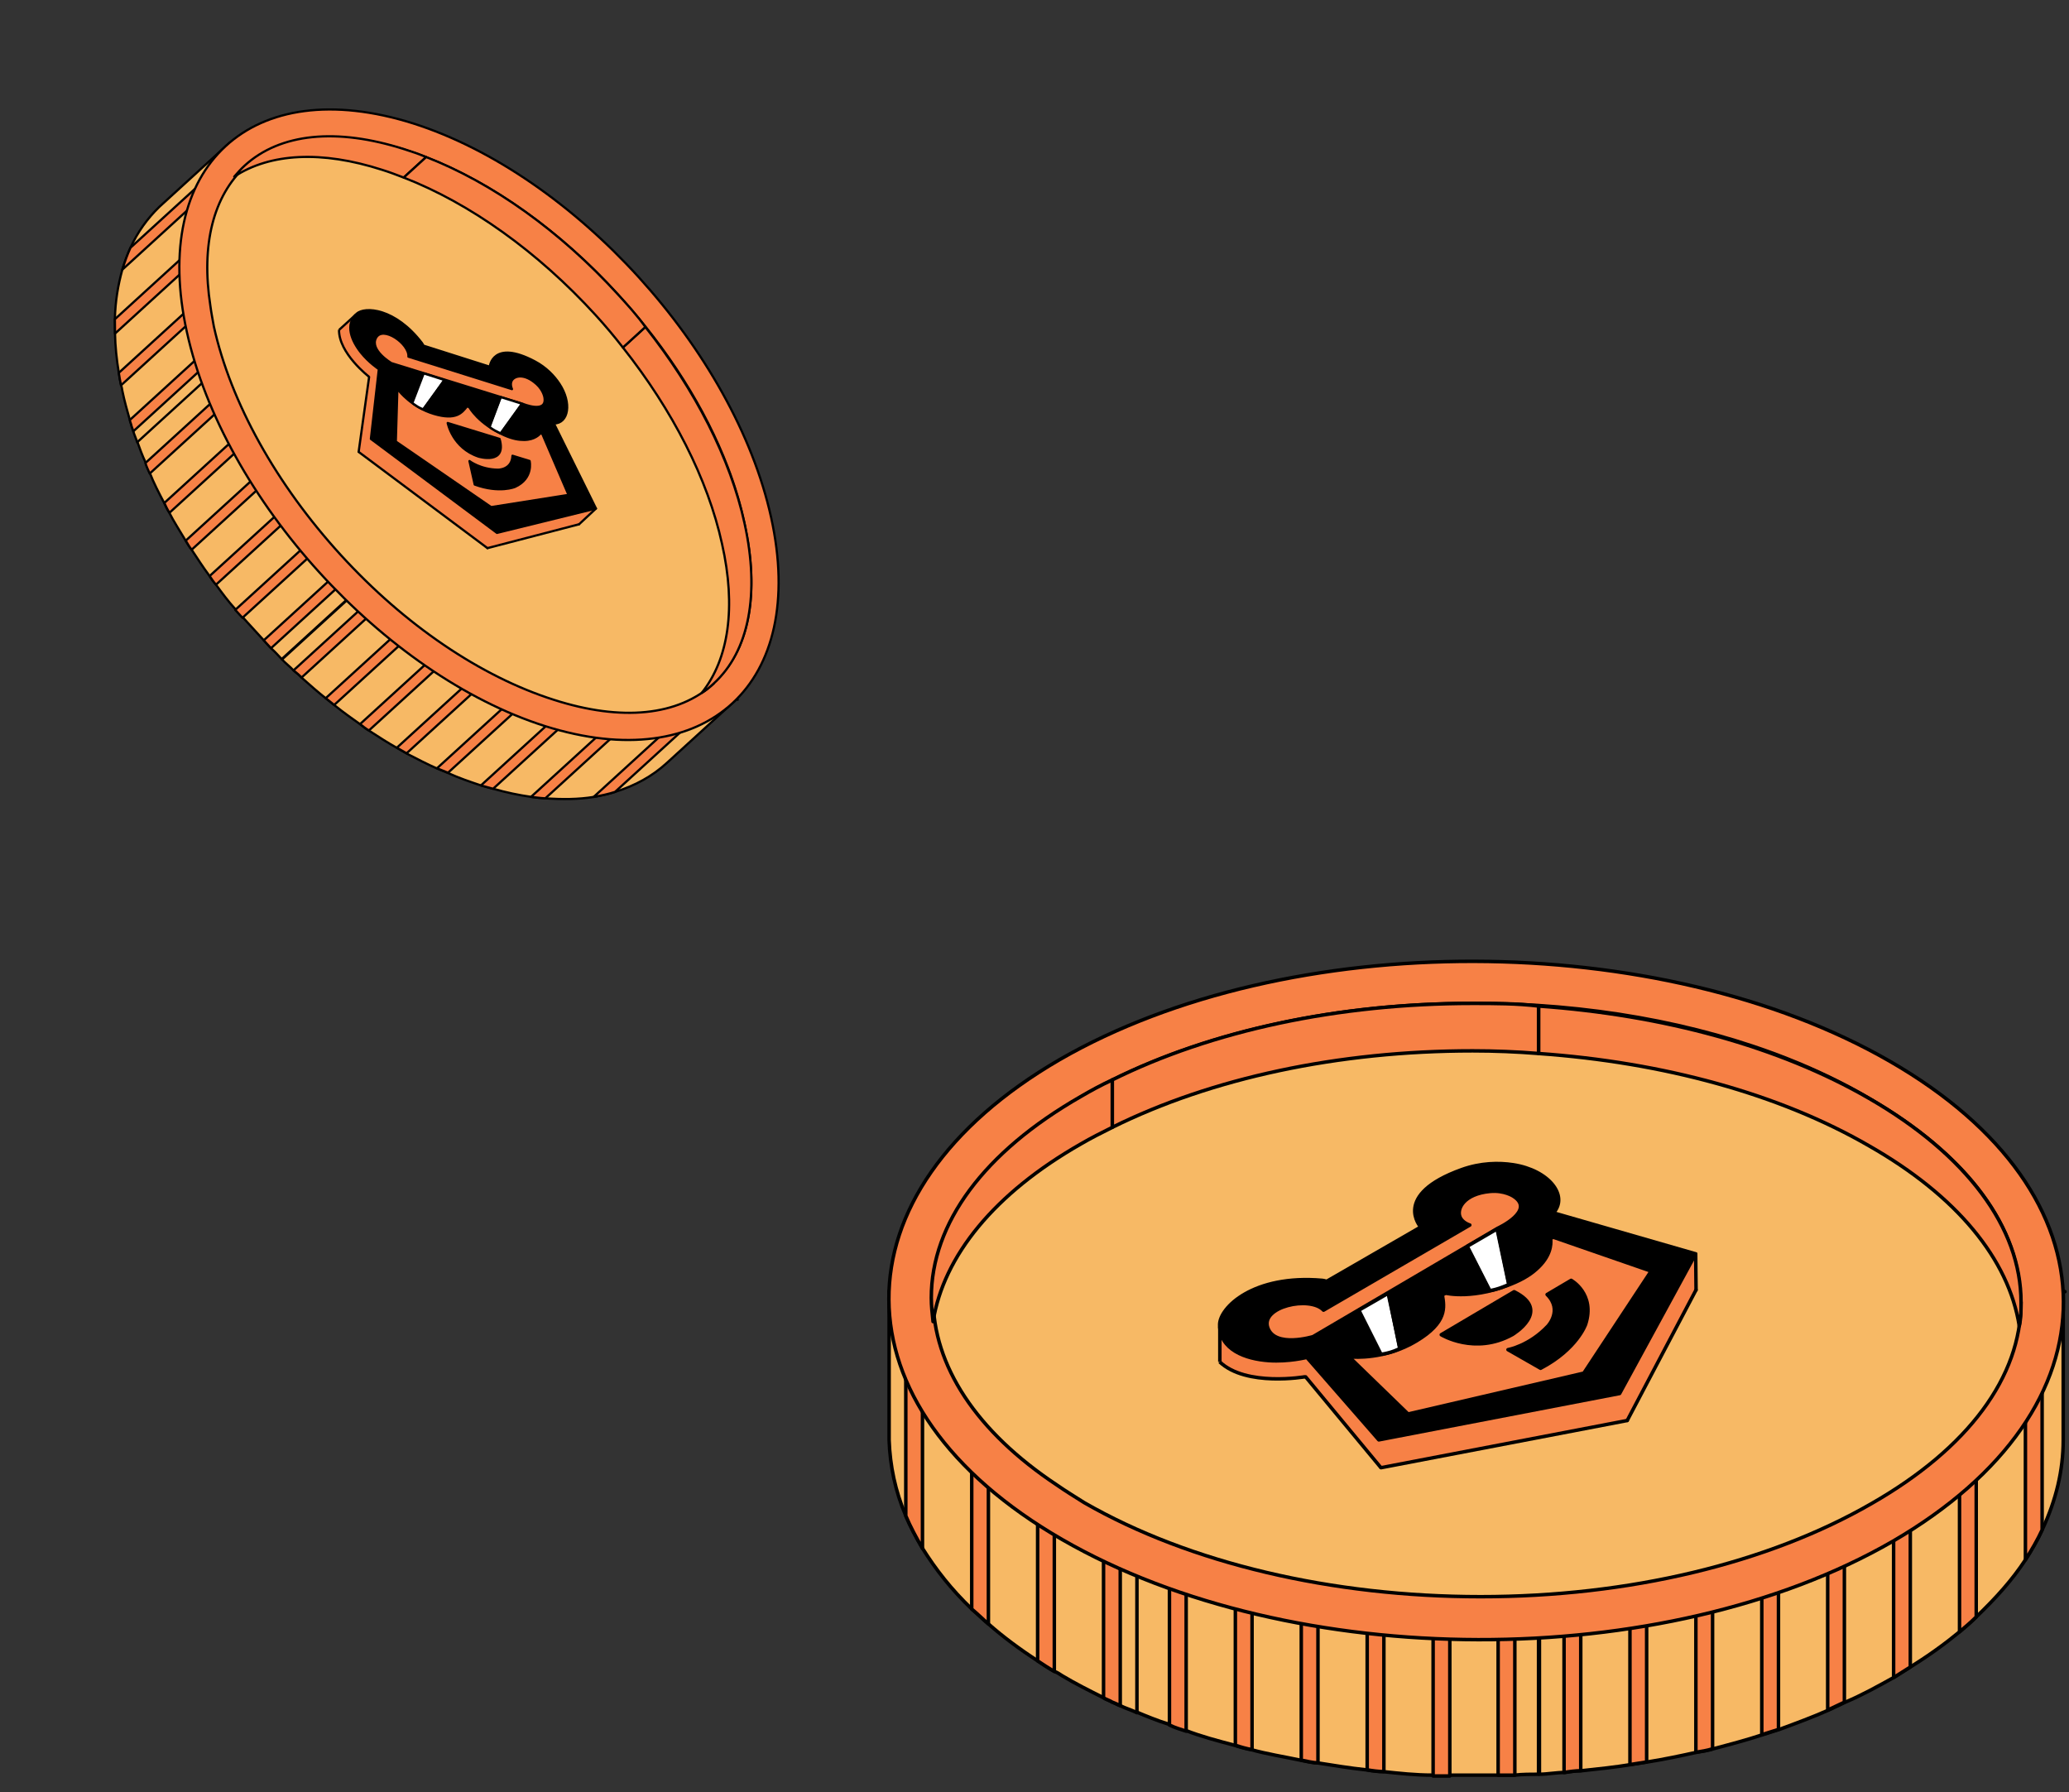 <?xml version="1.0" encoding="UTF-8"?> <svg xmlns="http://www.w3.org/2000/svg" width="127" height="110" viewBox="0 0 127 110" fill="none"><rect x="0" y="0" width="127" height="110" fill="#333333" stroke="none"/> <path d="M94.44 65.251V108.893C93.955 108.893 93.469 108.893 92.983 108.947C92.66 108.947 92.282 108.947 91.959 108.947C90.933 108.947 89.963 108.947 88.938 108.947C88.614 108.947 88.237 108.947 87.913 108.947C86.888 108.947 85.917 108.839 84.892 108.731C84.568 108.731 84.191 108.677 83.867 108.623C82.842 108.515 81.871 108.353 80.846 108.191C80.522 108.191 80.145 108.083 79.821 108.029C78.796 107.814 77.771 107.652 76.8 107.382C76.477 107.328 76.099 107.22 75.775 107.112C74.75 106.843 73.725 106.573 72.754 106.195C72.431 106.087 72.053 105.98 71.73 105.818C71.028 105.602 70.381 105.332 69.733 105.063V68.812C70.381 68.542 71.028 68.272 71.73 68.057C72.053 67.949 72.431 67.841 72.754 67.733C73.725 67.409 74.75 67.14 75.775 66.87C76.099 66.762 76.477 66.708 76.8 66.6C77.771 66.384 78.796 66.168 79.821 66.007C80.145 65.953 80.522 65.899 80.846 65.845C81.817 65.683 82.842 65.575 83.867 65.467C84.191 65.467 84.568 65.413 84.892 65.359C85.917 65.251 86.888 65.198 87.913 65.144C88.237 65.144 88.614 65.144 88.938 65.144C89.963 65.144 90.933 65.144 91.959 65.144C92.282 65.144 92.66 65.144 92.983 65.144C93.469 65.144 93.955 65.144 94.44 65.198V65.251Z" fill="#F7B965" stroke="black" stroke-width="0.214" stroke-miterlimit="10" stroke-linecap="round" stroke-linejoin="round"></path> <path d="M126.645 79.223V88.393C126.645 90.227 126.214 92.061 125.351 93.895C125.081 94.489 124.703 95.136 124.326 95.73C123.516 96.97 122.491 98.103 121.305 99.236C120.981 99.56 120.657 99.83 120.28 100.153C119.363 100.908 118.392 101.61 117.259 102.311C116.935 102.527 116.558 102.742 116.234 102.958C115.263 103.498 114.292 104.037 113.267 104.469C112.943 104.631 112.566 104.792 112.242 104.954C111.271 105.386 110.246 105.763 109.221 106.141C108.897 106.249 108.52 106.357 108.196 106.465C107.225 106.788 106.2 107.058 105.175 107.328C104.852 107.436 104.474 107.489 104.15 107.543C103.179 107.759 102.154 107.975 101.13 108.137C100.806 108.191 100.428 108.245 100.104 108.299C99.133 108.46 98.109 108.568 97.084 108.676C96.76 108.676 96.382 108.73 96.059 108.784C95.519 108.784 94.98 108.892 94.494 108.892V65.251C95.034 65.251 95.573 65.305 96.059 65.359C96.382 65.359 96.76 65.413 97.084 65.467C98.109 65.575 99.08 65.683 100.104 65.844C100.428 65.898 100.806 65.952 101.13 66.006C102.154 66.168 103.179 66.384 104.15 66.653C104.474 66.707 104.852 66.815 105.175 66.923C106.2 67.193 107.225 67.463 108.196 67.786C108.52 67.894 108.897 68.002 109.221 68.11C110.246 68.488 111.271 68.865 112.242 69.297C112.566 69.459 112.943 69.621 113.267 69.782C114.238 70.214 115.155 70.699 116.072 71.239C116.126 71.239 116.234 71.347 116.288 71.347C116.665 71.562 116.989 71.778 117.313 71.994C118.392 72.695 119.417 73.451 120.334 74.206C120.711 74.475 121.035 74.799 121.359 75.123C122.599 76.256 123.57 77.442 124.38 78.683C124.487 78.899 124.649 79.061 124.757 79.277H126.753L126.645 79.223Z" fill="#F7B965" stroke="black" stroke-width="0.214" stroke-miterlimit="10" stroke-linecap="round" stroke-linejoin="round"></path> <path d="M69.788 68.865V105.115C69.465 104.953 69.087 104.846 68.764 104.684C68.602 104.63 68.44 104.522 68.278 104.468C68.116 104.36 67.9 104.306 67.739 104.198C66.876 103.766 66.012 103.335 65.203 102.849C65.041 102.742 64.88 102.634 64.718 102.58C64.34 102.364 64.016 102.148 63.693 101.932C62.614 101.231 61.589 100.476 60.672 99.667C60.294 99.343 59.971 99.019 59.647 98.75C58.406 97.563 57.435 96.322 56.626 95.028C56.248 94.38 55.871 93.679 55.601 93.032C54.954 91.521 54.63 89.957 54.576 88.392V79.222H56.41C56.41 79.222 56.572 78.952 56.626 78.844C57.381 77.55 58.406 76.309 59.647 75.122C59.971 74.798 60.294 74.475 60.672 74.205C61.589 73.45 62.56 72.695 63.693 71.993C64.016 71.778 64.394 71.562 64.718 71.346C64.826 71.292 64.933 71.238 65.041 71.13C65.904 70.645 66.822 70.159 67.739 69.728C67.9 69.62 68.116 69.566 68.278 69.458C68.44 69.404 68.602 69.296 68.764 69.242C69.087 69.08 69.411 68.972 69.788 68.811V68.865Z" fill="#F7B965" stroke="black" stroke-width="0.214" stroke-miterlimit="10" stroke-linecap="round" stroke-linejoin="round"></path> <path d="M60.671 74.206V99.668C60.294 99.344 59.97 99.02 59.647 98.751V75.123C59.97 74.799 60.294 74.476 60.671 74.206Z" fill="#F78146" stroke="black" stroke-width="0.214" stroke-miterlimit="10" stroke-linecap="round" stroke-linejoin="round"></path> <path d="M56.624 78.845V95.028C56.247 94.381 55.869 93.68 55.6 93.032V79.222H56.409C56.409 79.222 56.571 78.953 56.624 78.845Z" fill="#F78146" stroke="black" stroke-width="0.214" stroke-miterlimit="10" stroke-linecap="round" stroke-linejoin="round"></path> <path d="M64.717 71.347V102.581C64.34 102.365 64.016 102.149 63.692 101.933V71.994C64.016 71.778 64.394 71.562 64.717 71.347Z" fill="#F78146" stroke="black" stroke-width="0.214" stroke-miterlimit="10" stroke-linecap="round" stroke-linejoin="round"></path> <path d="M72.809 67.786V106.249C72.485 106.141 72.108 106.033 71.784 105.871V68.11C72.108 68.002 72.485 67.894 72.809 67.786Z" fill="#F78146" stroke="black" stroke-width="0.214" stroke-miterlimit="10" stroke-linecap="round" stroke-linejoin="round"></path> <path d="M68.763 69.297V104.684C68.763 104.684 68.44 104.523 68.278 104.469C68.116 104.361 67.9 104.307 67.738 104.199V69.782C67.738 69.782 68.116 69.621 68.278 69.513C68.44 69.459 68.601 69.351 68.763 69.297Z" fill="#F78146" stroke="black" stroke-width="0.214" stroke-miterlimit="10" stroke-linecap="round" stroke-linejoin="round"></path> <path d="M80.9 65.845V108.191C80.576 108.191 80.199 108.083 79.875 108.029V66.007C80.199 65.953 80.576 65.899 80.9 65.845Z" fill="#F78146" stroke="black" stroke-width="0.214" stroke-miterlimit="10" stroke-linecap="round" stroke-linejoin="round"></path> <path d="M76.854 66.653V107.382C76.531 107.328 76.153 107.22 75.829 107.112V66.869C76.153 66.761 76.531 66.707 76.854 66.6V66.653Z" fill="#F78146" stroke="black" stroke-width="0.214" stroke-miterlimit="10" stroke-linecap="round" stroke-linejoin="round"></path> <path d="M84.946 65.358V108.73C84.622 108.73 84.245 108.676 83.921 108.622V65.466C84.245 65.466 84.622 65.412 84.946 65.358Z" fill="#F78146" stroke="black" stroke-width="0.214" stroke-miterlimit="10" stroke-linecap="round" stroke-linejoin="round"></path> <path d="M88.993 65.144V109C88.669 109 88.291 109 87.968 109V65.198C88.291 65.198 88.669 65.198 88.993 65.198V65.144Z" fill="#F78146" stroke="black" stroke-width="0.214" stroke-miterlimit="10" stroke-linecap="round" stroke-linejoin="round"></path> <path d="M92.984 65.144V108.947C92.66 108.947 92.283 108.947 91.959 108.947V65.09C92.283 65.09 92.66 65.09 92.984 65.09V65.144Z" fill="#F78146" stroke="black" stroke-width="0.214" stroke-miterlimit="10" stroke-linecap="round" stroke-linejoin="round"></path> <path d="M97.03 65.466V108.676C96.706 108.676 96.329 108.73 96.005 108.784V65.358C96.329 65.358 96.706 65.412 97.03 65.466Z" fill="#F78146" stroke="black" stroke-width="0.214" stroke-miterlimit="10" stroke-linecap="round" stroke-linejoin="round"></path> <path d="M101.075 66.061V108.137C100.751 108.191 100.373 108.245 100.05 108.299V65.845C100.373 65.899 100.751 65.953 101.075 66.007V66.061Z" fill="#F78146" stroke="black" stroke-width="0.214" stroke-miterlimit="10" stroke-linecap="round" stroke-linejoin="round"></path> <path d="M113.212 69.782V104.469C112.889 104.63 112.511 104.792 112.188 104.954V69.351C112.511 69.512 112.889 69.674 113.212 69.836V69.782Z" fill="#F78146" stroke="black" stroke-width="0.214" stroke-miterlimit="10" stroke-linecap="round" stroke-linejoin="round"></path> <path d="M105.122 66.924V107.328C104.798 107.436 104.42 107.49 104.097 107.544V66.654C104.42 66.708 104.798 66.816 105.122 66.924Z" fill="#F78146" stroke="black" stroke-width="0.214" stroke-miterlimit="10" stroke-linecap="round" stroke-linejoin="round"></path> <path d="M109.167 68.164V106.141C108.844 106.249 108.466 106.356 108.143 106.464V67.786C108.466 67.894 108.844 68.002 109.167 68.11V68.164Z" fill="#F78146" stroke="black" stroke-width="0.214" stroke-miterlimit="10" stroke-linecap="round" stroke-linejoin="round"></path> <path d="M117.259 71.995V102.312C116.936 102.527 116.558 102.743 116.234 102.959V71.401C116.612 71.617 116.936 71.833 117.259 72.049V71.995Z" fill="#F78146" stroke="black" stroke-width="0.214" stroke-miterlimit="10" stroke-linecap="round" stroke-linejoin="round"></path> <path d="M121.305 75.123V99.236C120.982 99.56 120.658 99.83 120.28 100.153V74.206C120.658 74.476 120.982 74.799 121.305 75.123Z" fill="#F78146" stroke="black" stroke-width="0.214" stroke-miterlimit="10" stroke-linecap="round" stroke-linejoin="round"></path> <path d="M125.35 79.223V93.896C125.081 94.489 124.703 95.137 124.325 95.73V78.684C124.325 78.684 124.595 79.061 124.703 79.277H125.35V79.223Z" fill="#F78146" stroke="black" stroke-width="0.214" stroke-miterlimit="10" stroke-linecap="round" stroke-linejoin="round"></path> <path d="M116.18 94.597C102.154 102.689 79.336 102.635 65.202 94.489C51.069 86.343 51.015 73.181 65.04 65.035C79.066 56.944 101.885 56.998 116.018 65.143C130.152 73.289 130.205 86.451 116.18 94.597Z" fill="#F78146" stroke="black" stroke-width="0.214" stroke-miterlimit="10" stroke-linecap="round" stroke-linejoin="round"></path> <path d="M124.056 79.923C124.056 84.509 120.819 88.878 114.885 92.276C108.52 95.945 99.997 97.995 90.88 97.995C81.763 97.995 73.024 95.945 66.551 92.223C65.957 91.845 65.418 91.521 64.879 91.144C59.916 87.853 57.273 83.807 57.273 79.654C57.273 77.55 57.974 75.446 59.322 73.504C60.887 71.238 63.26 69.134 66.389 67.3C72.755 63.632 81.278 61.582 90.448 61.582C97.461 61.582 104.096 62.769 109.707 64.981C111.487 65.682 113.159 66.491 114.723 67.408C120.496 70.753 123.786 74.96 124.002 79.384C124.002 79.6 124.002 79.761 124.002 79.923H124.056Z" fill="#F7B965" stroke="black" stroke-width="0.214" stroke-miterlimit="10" stroke-linecap="round" stroke-linejoin="round"></path> <path d="M68.278 66.276V69.189C67.63 69.513 66.983 69.837 66.336 70.214C61.049 73.235 57.92 77.065 57.273 81.111C57.219 80.626 57.165 80.14 57.165 79.655C57.165 75.069 60.402 70.7 66.336 67.301C66.983 66.924 67.576 66.6 68.278 66.276Z" fill="#F78146" stroke="black" stroke-width="0.214" stroke-miterlimit="10" stroke-linecap="round" stroke-linejoin="round"></path> <path d="M124.056 79.925C124.056 80.41 124.056 80.895 123.948 81.381C123.301 77.281 120.118 73.397 114.723 70.322C109.221 67.14 102.1 65.198 94.44 64.658V61.745C102.1 62.285 109.221 64.227 114.723 67.409C120.711 70.862 124.056 75.339 124.056 79.925Z" fill="#F78146" stroke="black" stroke-width="0.214" stroke-miterlimit="10" stroke-linecap="round" stroke-linejoin="round"></path> <path d="M94.441 61.744V64.657C93.092 64.549 91.743 64.495 90.394 64.495C82.141 64.495 74.373 66.167 68.277 69.188V66.275C74.373 63.254 82.141 61.582 90.394 61.582C91.743 61.582 93.092 61.582 94.441 61.744Z" fill="#F78146" stroke="black" stroke-width="0.214" stroke-miterlimit="10" stroke-linecap="round" stroke-linejoin="round"></path> <path d="M74.869 83.557L74.902 81.638L75.893 82.195L97.817 76.391L104.042 77.003L104.119 79.182L99.898 87.164L84.777 90.07L80.148 84.502L77.729 84.604" fill="#F78146"></path> <path d="M93.85 76.996L89.398 79.671C89.398 79.671 91.472 80.922 93.765 79.626C93.765 79.626 96.213 78.143 93.85 76.996Z" fill="black" stroke="black" stroke-width="0.214" stroke-miterlimit="10" stroke-linejoin="round"></path> <path d="M80.114 84.496C80.114 84.496 76.497 85.135 74.863 83.58L80.114 84.496Z" fill="#F78146"></path> <path d="M80.114 84.496C80.114 84.496 76.497 85.135 74.863 83.58" stroke="black" stroke-width="0.214" stroke-miterlimit="10" stroke-linejoin="round"></path> <path d="M84.753 90.065L80.144 84.503L84.753 90.065Z" fill="#F78146"></path> <path d="M84.753 90.065L80.144 84.503" stroke="black" stroke-width="0.214" stroke-miterlimit="10" stroke-linecap="round" stroke-linejoin="round"></path> <path d="M99.88 87.183L84.772 90.078L99.88 87.183Z" fill="#F78146"></path> <path d="M99.88 87.183L84.772 90.078" stroke="black" stroke-width="0.214" stroke-miterlimit="10" stroke-linecap="round" stroke-linejoin="round"></path> <path d="M104.085 76.963L104.108 79.167L104.085 76.963Z" fill="#F78146"></path> <path d="M104.085 76.963L104.108 79.167" stroke="black" stroke-width="0.214" stroke-miterlimit="10" stroke-linecap="round" stroke-linejoin="round"></path> <path d="M104.102 79.174L99.885 87.177L104.102 79.174Z" fill="#F78146"></path> <path d="M104.102 79.174L99.885 87.177" stroke="black" stroke-width="0.214" stroke-miterlimit="10" stroke-linecap="round" stroke-linejoin="round"></path> <path d="M74.889 81.835L104.083 76.963L74.889 81.835Z" fill="#F78146"></path> <path d="M74.889 81.835L104.083 76.963" stroke="black" stroke-width="0.214" stroke-miterlimit="10" stroke-linejoin="round"></path> <path d="M90.93 74.252L92.33 76.946" stroke="black" stroke-width="0.214" stroke-miterlimit="10" stroke-linejoin="round"></path> <path d="M81.43 78.642L87.206 75.31C87.206 75.31 85.42 73.329 89.727 71.782C90.881 71.368 91.999 71.348 92.884 71.485C95.079 71.823 96.293 73.392 95.358 74.439L104.085 76.953L99.416 85.525L84.634 88.371L80.215 83.308C80.215 83.308 79.103 83.59 77.892 83.508C76.45 83.409 74.869 82.841 74.864 81.305C74.861 80.255 76.94 78.211 81.157 78.578C81.317 78.596 81.43 78.642 81.43 78.642Z" fill="black" stroke="black" stroke-width="0.214" stroke-miterlimit="10" stroke-linejoin="round"></path> <path d="M82.91 83.371L83.025 83.283C83.025 83.283 85.014 83.459 86.931 82.307C88.848 81.155 88.661 80.235 88.536 79.471L88.74 79.368C88.74 79.368 90.496 79.803 93.01 78.7C93.803 78.352 94.262 77.974 94.588 77.615C95.298 76.834 95.194 76.137 95.18 76L95.351 75.934L101.35 78.013L97.219 84.275L86.43 86.783L82.91 83.371Z" fill="#F78146" stroke="black" stroke-width="0.214" stroke-miterlimit="10" stroke-linejoin="round"></path> <path d="M92.564 82.834C92.564 82.834 93.86 82.611 95.014 81.382C95.014 81.382 95.935 80.408 94.965 79.449L96.44 78.579C96.44 78.579 97.937 79.404 97.329 81.279C97.329 81.279 96.808 82.804 94.564 83.977L92.564 82.834Z" fill="black" stroke="black" stroke-width="0.214" stroke-miterlimit="10" stroke-linejoin="round"></path> <path d="M80.599 82.034C80.599 82.034 78.266 82.746 77.821 81.495C77.358 80.191 80.398 79.515 81.242 80.41L90.221 75.186C90.221 75.186 89.77 75.058 89.618 74.691C89.411 74.189 89.852 73.272 91.462 73.122C92.34 73.04 92.899 73.42 92.899 73.42C94.273 74.301 91.952 75.373 91.952 75.373L80.599 82.034Z" fill="#F78146" stroke="black" stroke-width="0.214" stroke-miterlimit="10" stroke-linejoin="round"></path> <path d="M92.94 79.278L88.468 81.917C88.468 81.917 90.531 83.185 92.835 81.907C92.835 81.907 95.294 80.445 92.94 79.278Z" fill="black" stroke="black" stroke-width="0.214" stroke-miterlimit="10" stroke-linejoin="round"></path> <path d="M83.415 80.41L85.208 79.375L85.935 82.759C85.935 82.759 85.672 82.897 85.371 82.987C85.07 83.078 84.819 83.112 84.819 83.112" fill="white"></path> <path d="M83.415 80.41L85.208 79.375L85.935 82.759C85.935 82.759 85.672 82.897 85.371 82.987C85.07 83.078 84.819 83.112 84.819 83.112" stroke="black" stroke-width="0.214" stroke-miterlimit="10" stroke-linejoin="round"></path> <path d="M90.064 76.492L91.893 75.427L92.611 78.838C92.611 78.838 92.307 78.973 92.009 79.073C91.712 79.172 91.449 79.21 91.449 79.21L90.064 76.492Z" fill="white" stroke="black" stroke-width="0.214" stroke-miterlimit="10" stroke-linejoin="round"></path> <path d="M91.906 75.366L92.632 78.852" stroke="black" stroke-width="0.214" stroke-miterlimit="10" stroke-linejoin="round"></path> <path d="M90.043 76.511L91.422 79.216" stroke="black" stroke-width="0.214" stroke-miterlimit="10" stroke-linejoin="round"></path> <path d="M85.227 79.319L85.926 82.805" stroke="black" stroke-width="0.214" stroke-miterlimit="10" stroke-linejoin="round"></path> <path d="M83.405 80.401L84.77 83.12" stroke="black" stroke-width="0.214" stroke-miterlimit="10" stroke-linejoin="round"></path> <path d="M74.877 81.413V83.584" stroke="black" stroke-width="0.214" stroke-miterlimit="10" stroke-linejoin="round"></path> <path d="M37.954 21.585L17.289 40.45C17.079 40.22 16.869 39.99 16.634 39.783C16.494 39.63 16.331 39.451 16.191 39.298C15.748 38.813 15.328 38.353 14.885 37.868C14.745 37.714 14.582 37.536 14.442 37.382C13.999 36.897 13.63 36.391 13.238 35.858C13.098 35.705 12.961 35.503 12.846 35.327C12.454 34.795 12.111 34.265 11.745 33.71C11.605 33.556 11.493 33.331 11.379 33.154C11.038 32.576 10.671 32.02 10.379 31.444C10.265 31.268 10.153 31.042 10.064 30.842C9.749 30.24 9.433 29.638 9.192 29.015C9.104 28.815 8.991 28.59 8.928 28.367C8.727 27.941 8.575 27.518 8.423 27.095L25.588 11.425C25.996 11.615 26.403 11.805 26.809 12.044C27 12.151 27.214 12.283 27.405 12.39C27.978 12.709 28.549 13.078 29.119 13.447C29.31 13.554 29.499 13.709 29.69 13.816C30.212 14.182 30.757 14.574 31.277 14.99C31.442 15.12 31.631 15.275 31.797 15.405C32.293 15.795 32.787 16.233 33.281 16.672C33.421 16.825 33.61 16.981 33.775 17.111C34.27 17.55 34.715 17.986 35.183 18.448C35.323 18.601 35.486 18.78 35.626 18.933C36.069 19.419 36.489 19.878 36.932 20.364C37.072 20.517 37.235 20.696 37.375 20.849C37.585 21.079 37.795 21.309 37.979 21.562L37.954 21.585Z" fill="#F7B965" stroke="black" stroke-width="0.137" stroke-miterlimit="10" stroke-linecap="round" stroke-linejoin="round"></path> <path d="M45.259 42.874L40.917 46.838C40.048 47.631 38.993 48.219 37.752 48.603C37.354 48.732 36.885 48.833 36.44 48.911C35.503 49.064 34.523 49.068 33.474 48.996C33.181 48.983 32.913 48.946 32.597 48.907C31.843 48.799 31.091 48.643 30.269 48.409C30.027 48.349 29.762 48.264 29.52 48.204C28.845 47.977 28.169 47.751 27.522 47.452C27.305 47.368 27.066 47.26 26.849 47.176C26.225 46.903 25.603 46.581 24.981 46.259C24.79 46.152 24.576 46.02 24.385 45.913C23.812 45.594 23.241 45.225 22.671 44.856C22.479 44.749 22.291 44.594 22.125 44.464C21.603 44.097 21.058 43.706 20.539 43.29C20.373 43.16 20.184 43.005 20.019 42.875C19.523 42.485 19.028 42.046 18.534 41.607C18.394 41.454 18.206 41.299 18.04 41.169C17.807 40.913 17.523 40.705 17.313 40.475L37.977 21.61C38.211 21.866 38.418 22.145 38.603 22.398C38.743 22.551 38.88 22.753 38.995 22.93C39.387 23.462 39.755 23.968 40.122 24.523C40.236 24.7 40.374 24.902 40.488 25.079C40.855 25.634 41.195 26.213 41.487 26.789C41.602 26.965 41.714 27.191 41.803 27.391C42.118 27.993 42.433 28.595 42.7 29.194C42.789 29.394 42.901 29.62 42.99 29.82C43.254 30.468 43.518 31.117 43.733 31.763C43.797 31.986 43.883 32.235 43.947 32.458C44.162 33.105 44.328 33.749 44.469 34.416C44.493 34.442 44.488 34.539 44.512 34.565C44.573 34.837 44.61 35.084 44.648 35.33C44.782 36.144 44.868 36.956 44.907 37.717C44.942 38.012 44.929 38.305 44.915 38.598C44.915 39.675 44.773 40.648 44.535 41.568C44.48 41.712 44.473 41.859 44.418 42.003L45.28 42.948L45.259 42.874Z" fill="#F7B965" stroke="black" stroke-width="0.137" stroke-miterlimit="10" stroke-linecap="round" stroke-linejoin="round"></path> <path d="M25.586 11.474L8.421 27.143C8.358 26.92 8.245 26.695 8.182 26.471C8.138 26.372 8.119 26.248 8.075 26.148C8.056 26.025 7.988 25.9 7.969 25.776C7.8 25.181 7.632 24.586 7.512 23.993C7.493 23.869 7.474 23.746 7.43 23.646C7.369 23.374 7.331 23.128 7.293 22.881C7.159 22.067 7.073 21.255 7.06 20.471C7.05 20.153 7.064 19.859 7.051 19.59C7.077 18.489 7.245 17.493 7.508 16.55C7.651 16.092 7.82 15.61 8.01 15.202C8.446 14.243 9.046 13.413 9.764 12.711L14.106 8.747L14.899 9.616C14.899 9.616 15.097 9.576 15.171 9.555C16.111 9.353 17.141 9.302 18.239 9.376C18.533 9.39 18.826 9.403 19.117 9.465C19.871 9.573 20.648 9.706 21.47 9.94C21.712 10 21.977 10.085 22.219 10.145C22.292 10.173 22.364 10.201 22.462 10.205C23.064 10.404 23.691 10.628 24.291 10.876C24.413 10.906 24.531 10.985 24.652 11.015C24.748 11.068 24.869 11.098 24.964 11.152C25.181 11.235 25.372 11.341 25.612 11.45L25.586 11.474Z" fill="#F7B965" stroke="black" stroke-width="0.137" stroke-miterlimit="10" stroke-linecap="round" stroke-linejoin="round"></path> <path d="M19.117 9.466L7.06 20.472C7.05 20.153 7.064 19.86 7.052 19.59L18.24 9.377C18.533 9.39 18.826 9.404 19.117 9.466Z" fill="#F78146" stroke="black" stroke-width="0.137" stroke-miterlimit="10" stroke-linecap="round" stroke-linejoin="round"></path> <path d="M15.171 9.555L7.508 16.55C7.651 16.091 7.82 15.61 8.01 15.202L14.549 9.233L14.899 9.616C14.899 9.616 15.096 9.576 15.171 9.555Z" fill="#F78146" stroke="black" stroke-width="0.137" stroke-miterlimit="10" stroke-linecap="round" stroke-linejoin="round"></path> <path d="M22.219 10.146L7.43 23.647C7.369 23.375 7.331 23.128 7.293 22.881L21.47 9.94C21.712 10 21.977 10.085 22.219 10.146Z" fill="#F78146" stroke="black" stroke-width="0.137" stroke-miterlimit="10" stroke-linecap="round" stroke-linejoin="round"></path> <path d="M27.403 12.438L9.19 29.064C9.102 28.864 8.99 28.639 8.926 28.416L26.807 12.093C26.998 12.2 27.212 12.332 27.403 12.438Z" fill="#F78146" stroke="black" stroke-width="0.137" stroke-miterlimit="10" stroke-linecap="round" stroke-linejoin="round"></path> <path d="M24.939 11.176L8.183 26.472C8.183 26.472 8.119 26.249 8.075 26.149C8.056 26.026 7.988 25.901 7.969 25.777L24.266 10.9C24.266 10.9 24.506 11.009 24.627 11.039C24.723 11.092 24.844 11.122 24.939 11.176Z" fill="#F78146" stroke="black" stroke-width="0.137" stroke-miterlimit="10" stroke-linecap="round" stroke-linejoin="round"></path> <path d="M31.82 15.431L11.768 33.735C11.628 33.582 11.516 33.356 11.402 33.18L31.3 15.015C31.466 15.145 31.654 15.301 31.82 15.431Z" fill="#F78146" stroke="black" stroke-width="0.137" stroke-miterlimit="10" stroke-linecap="round" stroke-linejoin="round"></path> <path d="M29.688 13.864L10.403 31.469C10.288 31.293 10.176 31.067 10.087 30.867L29.143 13.472C29.334 13.579 29.523 13.734 29.714 13.841L29.688 13.864Z" fill="#F78146" stroke="black" stroke-width="0.137" stroke-miterlimit="10" stroke-linecap="round" stroke-linejoin="round"></path> <path d="M33.799 17.136L13.261 35.883C13.121 35.73 12.984 35.528 12.869 35.351L33.304 16.697C33.444 16.85 33.633 17.006 33.799 17.136Z" fill="#F78146" stroke="black" stroke-width="0.137" stroke-miterlimit="10" stroke-linecap="round" stroke-linejoin="round"></path> <path d="M35.65 18.959L14.883 37.916C14.743 37.763 14.58 37.584 14.44 37.431L35.181 18.497C35.321 18.65 35.485 18.829 35.624 18.982L35.65 18.959Z" fill="#F78146" stroke="black" stroke-width="0.137" stroke-miterlimit="10" stroke-linecap="round" stroke-linejoin="round"></path> <path d="M37.376 20.849L16.634 39.784C16.494 39.63 16.331 39.452 16.191 39.298L36.958 20.341C37.098 20.494 37.261 20.673 37.401 20.826L37.376 20.849Z" fill="#F78146" stroke="black" stroke-width="0.137" stroke-miterlimit="10" stroke-linecap="round" stroke-linejoin="round"></path> <path d="M38.971 22.904L18.511 41.582C18.371 41.428 18.182 41.273 18.017 41.143L38.579 22.372C38.719 22.525 38.857 22.727 38.971 22.904Z" fill="#F78146" stroke="black" stroke-width="0.137" stroke-miterlimit="10" stroke-linecap="round" stroke-linejoin="round"></path> <path d="M40.439 25.077L20.515 43.265C20.349 43.135 20.16 42.979 19.995 42.849L40.098 24.498C40.212 24.675 40.35 24.877 40.464 25.053L40.439 25.077Z" fill="#F78146" stroke="black" stroke-width="0.137" stroke-miterlimit="10" stroke-linecap="round" stroke-linejoin="round"></path> <path d="M43.923 32.433L27.499 47.426C27.282 47.343 27.042 47.234 26.826 47.151L43.685 31.761C43.748 31.984 43.834 32.233 43.898 32.456L43.923 32.433Z" fill="#F78146" stroke="black" stroke-width="0.137" stroke-miterlimit="10" stroke-linecap="round" stroke-linejoin="round"></path> <path d="M41.779 27.366L22.647 44.831C22.456 44.724 22.267 44.569 22.102 44.439L41.464 26.764C41.578 26.94 41.69 27.166 41.779 27.366Z" fill="#F78146" stroke="black" stroke-width="0.137" stroke-miterlimit="10" stroke-linecap="round" stroke-linejoin="round"></path> <path d="M42.941 29.817L24.958 46.233C24.767 46.127 24.553 45.994 24.362 45.888L42.677 29.169C42.766 29.369 42.878 29.594 42.967 29.794L42.941 29.817Z" fill="#F78146" stroke="black" stroke-width="0.137" stroke-miterlimit="10" stroke-linecap="round" stroke-linejoin="round"></path> <path d="M44.625 35.305L30.269 48.41C30.027 48.35 29.762 48.264 29.52 48.205L44.463 34.563C44.524 34.836 44.562 35.082 44.599 35.329L44.625 35.305Z" fill="#F78146" stroke="black" stroke-width="0.137" stroke-miterlimit="10" stroke-linecap="round" stroke-linejoin="round"></path> <path d="M44.892 38.573L33.474 48.996C33.181 48.983 32.913 48.946 32.596 48.907L44.883 37.691C44.918 37.987 44.905 38.28 44.892 38.573Z" fill="#F78146" stroke="black" stroke-width="0.137" stroke-miterlimit="10" stroke-linecap="round" stroke-linejoin="round"></path> <path d="M44.699 42.261L37.751 48.603C37.354 48.732 36.884 48.833 36.44 48.91L44.512 41.542C44.512 41.542 44.45 41.833 44.394 41.977L44.674 42.284L44.699 42.261Z" fill="#F78146" stroke="black" stroke-width="0.137" stroke-miterlimit="10" stroke-linecap="round" stroke-linejoin="round"></path> <path d="M33.455 44.564C23.561 41.421 13.723 30.592 11.471 20.379C9.218 10.165 15.428 4.45 25.348 7.571C35.242 10.714 45.08 21.543 47.332 31.756C49.584 41.97 43.375 47.685 33.455 44.564Z" fill="#F78146" stroke="black" stroke-width="0.137" stroke-miterlimit="10" stroke-linecap="round" stroke-linejoin="round"></path> <path d="M43.808 41.952C41.637 43.934 38.168 44.29 33.994 42.949C29.506 41.52 24.851 38.371 20.91 34.054C16.969 29.737 14.162 24.713 13.127 20.038C13.049 19.594 12.969 19.199 12.915 18.78C12.328 15.008 13.101 12.007 15.068 10.212C16.064 9.303 17.363 8.725 18.866 8.524C20.615 8.286 22.637 8.5 24.858 9.189C29.347 10.617 34.001 13.767 37.965 18.11C40.997 21.43 43.303 25.085 44.681 28.698C45.118 29.844 45.458 30.986 45.7 32.123C46.611 36.302 46.041 39.679 44.04 41.693C43.938 41.786 43.861 41.856 43.785 41.926L43.808 41.952Z" fill="#F7B965" stroke="black" stroke-width="0.137" stroke-miterlimit="10" stroke-linecap="round" stroke-linejoin="round"></path> <path d="M26.159 9.64L24.78 10.899C24.347 10.732 23.913 10.566 23.455 10.423C19.739 9.225 16.573 9.399 14.378 10.841C14.584 10.606 14.791 10.371 15.021 10.161C17.192 8.179 20.66 7.823 24.834 9.163C25.293 9.307 25.703 9.448 26.159 9.64Z" fill="#F78146" stroke="black" stroke-width="0.137" stroke-miterlimit="10" stroke-linecap="round" stroke-linejoin="round"></path> <path d="M43.807 41.951C43.578 42.161 43.348 42.371 43.071 42.529C44.733 40.451 45.196 37.265 44.32 33.381C43.449 29.4 41.291 25.189 38.235 21.328L39.614 20.069C42.67 23.93 44.828 28.141 45.7 32.122C46.653 36.45 45.979 39.969 43.807 41.951Z" fill="#F78146" stroke="black" stroke-width="0.137" stroke-miterlimit="10" stroke-linecap="round" stroke-linejoin="round"></path> <path d="M39.614 20.069L38.235 21.328C37.703 20.643 37.146 19.981 36.563 19.342C32.995 15.434 28.846 12.479 24.78 10.898L26.16 9.639C30.225 11.22 34.375 14.175 37.942 18.083C38.525 18.722 39.108 19.36 39.614 20.069Z" fill="#F78146" stroke="black" stroke-width="0.137" stroke-miterlimit="10" stroke-linecap="round" stroke-linejoin="round"></path> <path d="M20.826 20.23L21.748 19.417L21.913 20.127L34.138 27.999L36.539 31.211L35.54 32.19L29.936 33.641L22.024 27.738L22.66 23.138L21.566 22.037" fill="#F78146"></path> <path d="M32.137 26.382L28.946 25.431C28.946 25.431 29.25 26.953 30.855 27.479C30.855 27.479 32.615 27.997 32.137 26.382Z" fill="black" stroke="black" stroke-width="0.137" stroke-miterlimit="10" stroke-linejoin="round"></path> <path d="M22.647 23.119C22.647 23.119 20.782 21.683 20.811 20.237L22.647 23.119Z" fill="#F78146"></path> <path d="M22.647 23.119C22.647 23.119 20.782 21.683 20.811 20.237" stroke="black" stroke-width="0.137" stroke-miterlimit="10" stroke-linejoin="round"></path> <path d="M22.016 27.723L22.657 23.136L22.016 27.723Z" fill="#F78146"></path> <path d="M22.016 27.723L22.657 23.136" stroke="black" stroke-width="0.137" stroke-miterlimit="10" stroke-linecap="round" stroke-linejoin="round"></path> <path d="M29.919 33.64L22.018 27.738L29.919 33.64Z" fill="#F78146"></path> <path d="M29.919 33.64L22.018 27.738" stroke="black" stroke-width="0.137" stroke-miterlimit="10" stroke-linecap="round" stroke-linejoin="round"></path> <path d="M36.577 31.214L35.544 32.177L36.577 31.214Z" fill="#F78146"></path> <path d="M36.577 31.214L35.544 32.177" stroke="black" stroke-width="0.137" stroke-miterlimit="10" stroke-linecap="round" stroke-linejoin="round"></path> <path d="M35.538 32.178L29.925 33.64L35.538 32.178Z" fill="#F78146"></path> <path d="M35.538 32.178L29.925 33.64" stroke="black" stroke-width="0.137" stroke-miterlimit="10" stroke-linecap="round" stroke-linejoin="round"></path> <path d="M21.649 19.494L36.576 31.213L21.649 19.494Z" fill="#F78146"></path> <path d="M21.649 19.494L36.576 31.213" stroke="black" stroke-width="0.137" stroke-miterlimit="10" stroke-linejoin="round"></path> <path d="M32.174 23.814L31.504 25.641" stroke="black" stroke-width="0.137" stroke-miterlimit="10" stroke-linejoin="round"></path> <path d="M25.989 21.213L30.064 22.508C30.064 22.508 30.23 20.806 32.824 22.177C33.519 22.544 34.012 23.065 34.33 23.543C35.118 24.729 34.9 25.982 34 25.991L36.582 31.21L30.505 32.705L22.767 26.936L23.255 22.655C23.255 22.655 22.64 22.25 22.156 21.641C21.579 20.916 21.165 19.921 21.89 19.255C22.386 18.8 24.252 18.901 25.901 21.056C25.963 21.14 25.989 21.213 25.989 21.213Z" fill="black" stroke="black" stroke-width="0.137" stroke-miterlimit="10" stroke-linejoin="round"></path> <path d="M24.389 23.958L24.481 23.974C24.481 23.974 25.257 24.993 26.631 25.402C28.005 25.812 28.36 25.326 28.668 24.936L28.805 24.988C28.805 24.988 29.358 26.008 30.967 26.721C31.474 26.946 31.852 27 32.163 27C32.84 26.998 33.124 26.648 33.184 26.582L33.289 26.634L34.897 30.374L30.147 31.124L24.295 27.099L24.389 23.958Z" fill="#F78146" stroke="black" stroke-width="0.137" stroke-miterlimit="10" stroke-linejoin="round"></path> <path d="M28.817 28.297C28.817 28.297 29.483 28.815 30.564 28.829C30.564 28.829 31.423 28.845 31.458 27.971L32.507 28.293C32.507 28.293 32.764 29.358 31.613 29.881C31.613 29.881 30.666 30.293 29.14 29.738L28.817 28.297Z" fill="black" stroke="black" stroke-width="0.137" stroke-miterlimit="10" stroke-linejoin="round"></path> <path d="M24.024 22.286C24.024 22.286 22.678 21.489 23.079 20.738C23.496 19.955 25.13 21.102 25.071 21.889L31.426 23.882C31.426 23.882 31.292 23.613 31.4 23.383C31.548 23.068 32.172 22.88 32.94 23.578C33.358 23.958 33.42 24.387 33.42 24.387C33.597 25.419 32.086 24.783 32.086 24.783L24.024 22.286Z" fill="#F78146" stroke="black" stroke-width="0.137" stroke-miterlimit="10" stroke-linejoin="round"></path> <path d="M30.664 26.938L27.481 25.961C27.481 25.961 27.772 27.486 29.373 28.024C29.373 28.024 31.129 28.557 30.664 26.938Z" fill="black" stroke="black" stroke-width="0.137" stroke-miterlimit="10" stroke-linejoin="round"></path> <path d="M26.01 22.917L27.275 23.319L25.987 25.126C25.987 25.126 25.808 25.06 25.635 24.957C25.462 24.854 25.337 24.75 25.337 24.75" fill="white"></path> <path d="M26.01 22.917L27.275 23.319L25.987 25.126C25.987 25.126 25.808 25.06 25.635 24.957C25.462 24.854 25.337 24.75 25.337 24.75" stroke="black" stroke-width="0.137" stroke-miterlimit="10" stroke-linejoin="round"></path> <path d="M30.74 24.372L32.035 24.778L30.73 26.593C30.73 26.593 30.535 26.508 30.359 26.41C30.183 26.311 30.051 26.204 30.051 26.204L30.74 24.372Z" fill="white" stroke="black" stroke-width="0.137" stroke-miterlimit="10" stroke-linejoin="round"></path> <path d="M32.069 24.758L30.733 26.609" stroke="black" stroke-width="0.137" stroke-miterlimit="10" stroke-linejoin="round"></path> <path d="M30.722 24.37L30.037 26.192" stroke="black" stroke-width="0.137" stroke-miterlimit="10" stroke-linejoin="round"></path> <path d="M27.31 23.304L25.962 25.142" stroke="black" stroke-width="0.137" stroke-miterlimit="10" stroke-linejoin="round"></path> <path d="M26.01 22.908L25.312 24.73" stroke="black" stroke-width="0.137" stroke-miterlimit="10" stroke-linejoin="round"></path> <path d="M21.844 19.307L20.816 20.245" stroke="black" stroke-width="0.137" stroke-miterlimit="10" stroke-linejoin="round"></path> </svg> 